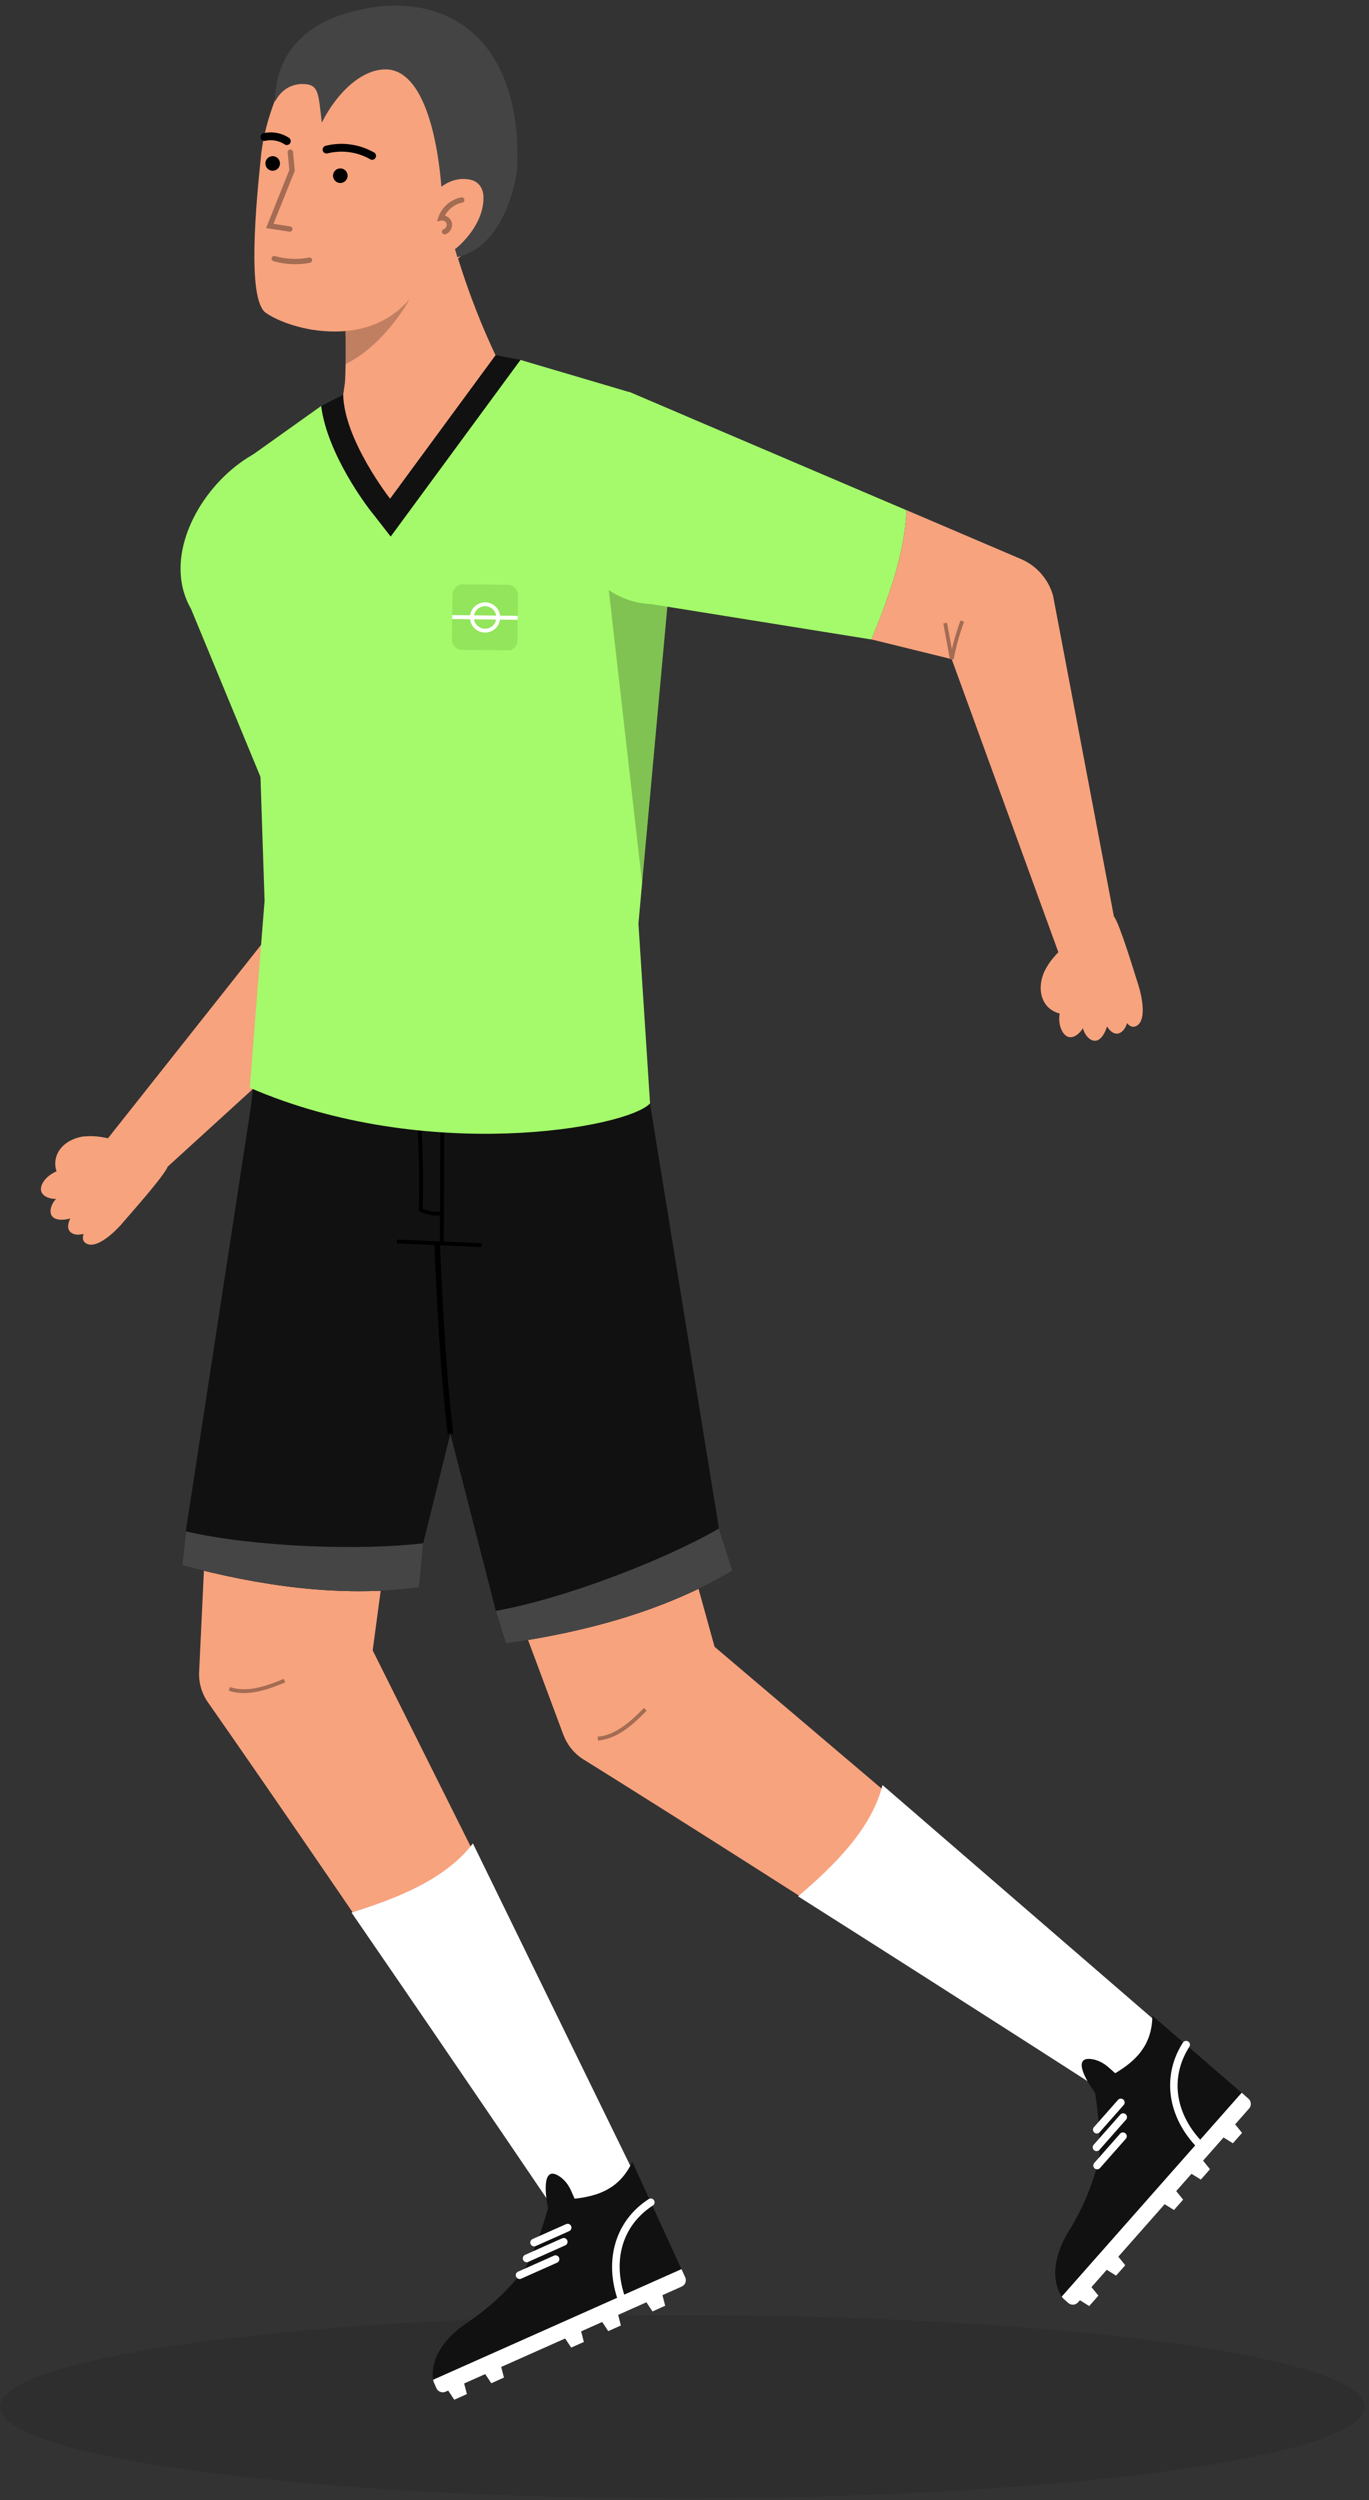 <svg width="229" height="418" fill="none" xmlns="http://www.w3.org/2000/svg"><rect width="100%" height="100%" fill="#333333" stroke="none"/><path opacity=".1" d="M114.114 417.697c63.023 0 114.114-6.858 114.114-15.318s-51.091-15.318-114.114-15.318C51.09 387.061 0 393.919 0 402.379s51.09 15.318 114.114 15.318z" fill="#000"/><path d="M31.967 101.829C23.212 86.733 49.28 62.034 60.24 80.144l7.45 49.815c-6.59 3.627-14.04 5.05-21.477 6.315l-14.247-34.445z" fill="#A4FA6A"/><path d="M50.441 149.439l-4.227-13.165c7.437-1.265 14.887-2.701 21.476-6.315l3.067 20.537a9.455 9.455 0 01-2.414 7.828l-40.291 36.729s-7.085-2.061-10.164-4.527l32.553-41.1v.013z" fill="#F7A37E"/><path d="M14.183 190.004c1.761-.196 3.523.183 5.232.639l8.637 4.41c-.665 1.644-6.197 7.816-7.528 9.382-1.487 1.761-4.684 4.684-6.315 3.301-.34-.288-.457-.783-.222-1.449-.848.235-1.67.157-2.153-.261-.495-.417-.626-1.174-.078-2.309-1.07.287-2.244.326-2.857-.196-.783-.652-.444-1.983.313-2.883.052-.066.117-.131.17-.196-.744.013-1.54-.183-2.036-.613-.848-.718-.509-1.788.209-2.636.496-.587 1.187-1.044 1.905-1.357a4.01 4.01 0 01.313-3.275c.887-1.526 2.649-2.387 4.41-2.583v.026z" fill="#F7A37E"/><path d="M50.56 149.739c1.84-.73 3.953-1.344 6.275-1.813l-.13-.627c-2.375.483-4.515 1.109-6.393 1.853l.234.6.013-.013z" fill="#A36C53"/><path d="M50.651 149.674c.744-.652 1.514-1.357 2.283-2.048.77-.692 1.527-1.397 2.27-2.049l-.417-.483c-.743.653-1.513 1.357-2.283 2.049-.77.691-1.527 1.396-2.27 2.048l.417.483z" fill="#A36C53"/><path d="M94.243 290.053l-6.955-18.671c9.133-3.732 22.116-2.766 28.457-9.734l3.784 13.674 76.719 65.107s1.331 6.472-7.515 11.874c0 0-58.518-37.851-91.124-58.14a8.253 8.253 0 01-3.353-4.11h-.013z" fill="#F7A37E"/><path d="M147.619 298.442l48.615 42s1.331 6.472-7.515 11.874c0 0-27.739-17.863-55.217-35.268 5.923-5.036 12.303-11.273 14.117-18.606z" fill="#fff"/><path d="M192.763 336.998c-.041 4.994-2.828 7.598-6.215 9.62l-1.106-.976c-.733-.648-1.605-1.139-2.56-1.338-3.724-.73-1.224 3.514.292 5.602.356 2.159.854 6.011.768 10.129 0 0-.821 5.977-5.073 12.841-3.738 6.046-2.114 9.865-1.262 11.087l30.09-34.073-14.934-12.892z" fill="#111"/><path d="M177.607 383.963c.113.169.213.292.291.361l.792.7a1.158 1.158 0 001.648-.112l28.604-32.391a1.176 1.176 0 00-.111-1.648l-1.125-.993-30.099 34.083zm6.376-21.471l4.353-4.929a.64.64 0 00-.958-.847l-4.353 4.929a.64.64 0 00.958.847zm-.096-3.045l4.491-5.085a.64.64 0 00-.959-.846l-4.491 5.085a.64.64 0 00.959.846zm.039-2.942l4.059-4.596a.64.64 0 00-.958-.847l-4.059 4.597a.64.64 0 00.958.846z" fill="#fff"/><path d="M183.735 383.805l-1.537 1.741-1.972-1.237 2.039-2.308 1.47 1.804zm4.492-5.086l-1.537 1.74-1.972-1.236 2.038-2.308 1.471 1.804zm9.681-10.963l-1.529 1.731-1.98-1.227 2.047-2.318 1.462 1.814zm4.491-5.086l-1.529 1.731-1.98-1.226 2.047-2.318 1.462 1.813zm5.364-6.074l-1.529 1.731-1.98-1.226 2.047-2.318 1.462 1.813zm-6.008 2.999a.644.644 0 00-.037-.885c-5.108-4.859-6.167-11.19-2.772-16.513a.636.636 0 00-.194-.884.644.644 0 00-.884.193c-3.691 5.776-2.519 12.885 2.973 18.118.264.233.662.237.905-.019l.017-.019-.008.009z" fill="#fff"/><path d="M82.944 269.32l-17.94-69.817-4.359-14.066 19.09-16.818 28.991 15.853 11.534 71.07 2.257 7.059c-11.364 6.719-24.49 10.242-37.89 12.16l-1.683-5.441z" fill="#111"/><path d="M84.626 274.761c13.4-1.918 26.539-5.441 37.89-12.16l-2.257-7.059-.169.104c-8.534 4.945-25.3 11.56-37.147 13.674l1.683 5.441z" fill="#454545"/><path d="M100.022 290.992c1.422-.117 2.831-.639 4.293-1.618 1.409-.939 2.687-2.179 3.849-3.379l-.457-.444c-1.135 1.175-2.388 2.375-3.745 3.288-1.37.914-2.674 1.409-3.992 1.514l.052.639z" fill="#A36C53"/><path d="M33.31 279.523l.94-19.897c9.876.156 21.436 6.145 29.982 2.231l-1.892 14.065 44.975 90.002s-1.317 6.472-11.573 7.959c0 0-38.947-57.801-60.958-89.271a8.24 8.24 0 01-1.474-5.102v.013z" fill="#F7A37E"/><path d="M79.107 308.202l28.195 57.722s-1.317 6.472-11.573 7.959c0 0-18.488-27.322-36.924-54.121 7.424-2.31 15.748-5.532 20.289-11.56h.013z" fill="#fff"/><path d="M105.762 361.436c-2.113 4.527-5.728 5.728-9.642 6.158l-.6-1.344c-.391-.9-.992-1.709-1.788-2.283-3.079-2.205-2.583 2.688-2.061 5.219-.574 2.114-1.722 5.819-3.523 9.525 0 0-3.236 5.088-9.942 9.577-5.91 3.953-6.015 8.102-5.754 9.563l41.53-18.488-8.22-17.94v.013z" fill="#111"/><path d="M72.452 397.864c.04.196.079.353.118.444l.43.966a1.17 1.17 0 001.553.587l39.482-17.575c.587-.274.848-.953.587-1.54l-.626-1.37-41.53 18.488h-.014zm14.314-16.857c.13.039.286.026.417-.039l6.002-2.675a.64.64 0 00.326-.848.64.64 0 00-.848-.326l-6.002 2.675c-.326.143-.47.522-.326.848a.596.596 0 00.417.352l.014.013zm1.174-2.805c.13.039.287.026.418-.039l6.197-2.766a.642.642 0 00.326-.849c-.143-.326-.521-.469-.848-.326l-6.197 2.766a.64.64 0 00-.326.848.595.595 0 00.417.353l.013.013zm1.252-2.649c.13.039.287.026.418-.039l5.597-2.492a.64.64 0 00.326-.848.63.63 0 00-.835-.326l-5.61 2.492a.64.64 0 00-.326.848.596.596 0 00.417.352l.013.013z" fill="#fff"/><path d="M78.1 400.265l-2.113.94-1.292-1.944 2.819-1.253.587 2.257zm6.199-2.766l-2.114.953-1.292-1.945 2.819-1.252.587 2.244zm13.361-5.95l-2.114.94-1.279-1.931 2.819-1.266.574 2.257zm6.197-2.753l-2.114.94-1.278-1.944 2.818-1.253.574 2.257zm7.412-3.301l-2.127.953-1.279-1.944 2.819-1.266.587 2.257zm-7.15.274c.13.04.261.026.404-.026a.645.645 0 00.353-.835c-2.623-6.55-.953-12.747 4.331-16.166a.634.634 0 00.183-.887.635.635 0 00-.887-.183c-5.754 3.719-7.646 10.673-4.828 17.719a.65.65 0 00.431.378h.013z" fill="#fff"/><path d="M31.079 256.012l10.934-71.253 1.513-14.652 24.151-7.959 20.432 25.977-17.313 69.883-.692 7.385c-13.087 1.722-26.539-.209-39.626-3.706l.588-5.662.013-.013z" fill="#111"/><path d="M30.479 261.687c13.086 3.497 26.538 5.428 39.625 3.706l.692-7.385-.196.026c-9.786 1.187-27.805.704-39.521-2.009l-.587 5.662h-.014z" fill="#454545"/><path d="M38.75 282.811c1.227.326 2.57.339 4.097.052 1.749-.326 3.432-.991 4.867-1.591l-.248-.588c-1.409.588-3.053 1.24-4.736 1.553-1.618.3-3.014.235-4.266-.183l-.21.601c.157.052.327.104.497.143v.013z" fill="#A36C53"/><path d="M66.409 207.244l-.028.638 14.143.613.028-.639-14.144-.612zm5.106-4.219c.652.17 1.33.235 1.97.183.183-.013.352-.039.522-.065l-.118-.627c-.156.027-.3.053-.456.066-.9.078-1.892-.118-2.727-.522.117-3.901.065-8.311-.183-13.113l-.64.026c.249 4.867.3 9.329.17 13.256v.196l.17.091a6.29 6.29 0 001.278.496l.014.013z" fill="#000"/><path d="M73.667 188.684l-.084 19.245.64.002.083-19.245-.639-.002z" fill="#000"/><path d="M108.738 184.472c-3.771 4.123-37.512 10.138-66.96-2.61l2.48-31.275-2.467-74.214 11.926-8.494 5.61-2.78 4.528-5.205 23.224.287 18.241 5.389 9.224 3.94-1.304 14.274-5.833 63.841-.613 6.811 1.944 30.062v-.026z" fill="#A4FA6A"/><path d="M107.407 147.613l-5.885-51.72 11.73-12.135-5.845 63.855z" fill="#000" opacity=".22"/><path d="M62.25 85.728l3.105 3.98L87.08 60.155l-4.189-.783-25.482 6.615-3.692 1.866c1.044 8.142 7.698 16.844 8.52 17.875h.013z" fill="#111"/><path d="M57.67 53.018c.131 1.33.184 4.997.145 7.828-.027 1.436-.066 2.662-.131 3.236-.157 1.135-.274 1.905-.274 1.905.157 7.58 7.842 17.392 7.842 17.392l17.64-23.994c-4.88-10.255-7.215-19.467-7.215-19.467l-6.068 6.106-1.056 1.057-10.895 5.937h.013z" fill="#F7A37E"/><path d="M57.67 53.018c.131 1.33.183 4.997.144 7.828 5.833-2.74 11.247-10.36 12.526-14.952-.235.026-.47.078-.718.143l-1.056 1.057-10.895 5.937v-.013z" fill="#000" opacity=".22"/><path d="M73.353 45.476c-1.592.796-2.948 1.997-3.992 3.458-2.245 3.144-7.242 7.672-17.027 6.21 0 0-4.58-.626-7.842-2.818-3.262-2.179-1.605-18.762-.822-26.343.796-7.58 5.467-19.427 13.348-22.402C64.898.606 80.895.28 85.292 16.785c3.784 14.196-6.12 25.795-11.952 28.691h.013z" fill="#F7A37E"/><path d="M53.833 20.51c-.608-4.953-.434-6.463-3.261-6.463-1.563 0-3.419.72-4.572 2.953 0-6.588 3.666-13.895 16.39-15.767C76.292-.8 87.452 7.917 86.5 28.5c0 0-1.5 12.5-10 14.5l-2.453-8.365c-.52-12.14-3.41-22.87-9.412-23.033-3.87-.1-8.098 3.543-10.802 8.896v.013z" fill="#444"/><path d="M62.185 26.714a.635.635 0 00.627-.326.644.644 0 00-.235-.888c-2.44-1.396-5.389-1.813-8.116-1.122a.65.65 0 00-.47.796.65.65 0 00.796.47c2.401-.6 5.01-.248 7.15.992a.47.47 0 00.261.078h-.013zm-14.261-2.479a.622.622 0 00.6-.287.65.65 0 00-.182-.9 5.562 5.562 0 00-4.254-.783.657.657 0 00-.496.783c.078.352.43.574.783.496a4.264 4.264 0 013.249.6.637.637 0 00.3.104v-.013z" fill="#000"/><path d="M44.493 38.13l3.914.6a.442.442 0 10.144-.874l-2.806-.43 3.562-8.872-.3-3.158a.458.458 0 00-.483-.404.45.45 0 00-.404.482l.274 2.95-3.888 9.72-.013-.013z" fill="#A36C53"/><path d="M55.714 29.258a1.225 1.225 0 001.096 1.331 1.225 1.225 0 001.33-1.096 1.225 1.225 0 00-1.095-1.33 1.225 1.225 0 00-1.331 1.095zM44.401 27.21a1.225 1.225 0 001.096 1.33 1.225 1.225 0 001.331-1.095 1.225 1.225 0 00-1.096-1.331 1.225 1.225 0 00-1.33 1.096z" fill="#000"/><path d="M46.019 43.741c1.905.496 3.914.561 5.832.196a.456.456 0 00.352-.522.446.446 0 00-.522-.352 12.336 12.336 0 01-5.688-.248c-.183-.066-.483.065-.548.3a.442.442 0 00.3.548c.091.026.17.052.26.065l.014.013z" fill="#A36C53"/><path d="M72.844 32.077c.13-.13.248-.261.379-.366 1.54-1.37 3.535-2.153 5.597-1.63 1.279.326 1.996 1.434 2.049 2.74.13 3.026-1.684 5.936-3.784 7.984-.705.692-1.5 1.305-2.44 1.631-.927.327-1.996.34-2.858-.143-3.666-2.036-1.226-7.816 1.057-10.216z" fill="#F7A37E"/><path d="M74.266 39.161c.078.026.17.026.261 0 .783-.274 1.252-1.174 1.044-1.97-.144-.548-.614-.978-1.148-1.148.587-1.096 1.683-1.931 2.896-2.166a.439.439 0 00.352-.522.439.439 0 00-.522-.352c-1.735.326-3.235 1.618-3.81 3.288l-.247.73.757-.143c.352-.065.77.183.86.535.092.352-.13.783-.482.9a.442.442 0 00.039.848z" fill="#A36C53"/><path d="M108.973 100.994c-17.444-.457-24.816-35.607-3.653-35.45l46.332 19.767c-.366 7.515-3.053 14.613-5.872 21.606l-36.807-5.91v-.013z" fill="#A4FA6A"/><path d="M159.206 110.205l-13.426-3.301c2.818-6.993 5.506-14.091 5.872-21.606l19.101 8.154a9.428 9.428 0 015.402 6.159l10.164 53.573s-5.467 4.958-9.186 6.276l-17.94-49.268.013.013z" fill="#F7A37E"/><path d="M174.747 162.343c.756-1.605 1.996-2.909 3.288-4.11l8.285-5.049c1.044 1.422 3.405 9.381 4.044 11.325.718 2.192 1.54 6.446-.495 7.111-.431.144-.901-.026-1.344-.561-.248.835-.744 1.5-1.344 1.696-.613.209-1.331-.078-2.009-1.148-.314 1.07-.888 2.075-1.658 2.335-.965.314-1.918-.665-2.296-1.787-.026-.078-.052-.17-.078-.248-.379.639-.966 1.213-1.592 1.422-1.057.353-1.787-.496-2.14-1.552-.248-.731-.274-1.553-.156-2.336-1.083-.235-2.101-.978-2.623-1.983-.835-1.566-.639-3.51.105-5.115h.013z" fill="#F7A37E"/><path d="M158.893 110.153l.626.104c.352-1.957.926-4.07 1.748-6.302l-.6-.221c-.822 2.27-1.422 4.423-1.774 6.406v.013z" fill="#A36C53"/><path d="M158.893 110.257l.626-.104c-.169-.978-.365-1.996-.548-3.027a191.03 191.03 0 01-.548-3.001l-.626.105c.169.978.352 1.996.548 3.013.196 1.018.378 2.036.548 3.014z" fill="#A36C53"/><path d="M74.88 239.78c-1.135-9.694-1.697-19.414-2.231-31.966l.939-.039c.535 12.525 1.096 22.22 2.218 31.888l-.94.104.014.013z" fill="#000"/><g clip-path="url(#clip0_2012_85)"><path d="M84.803 108.775l-7.448-.087a1.78 1.78 0 01-1.755-1.796l.086-7.448a1.78 1.78 0 011.796-1.755l7.44.086a1.781 1.781 0 011.763 1.797l-.086 7.44a1.782 1.782 0 01-1.796 1.763z" fill="#93E55C"/><path d="M86.646 102.965l-11-.127-.007.661 11 .127.007-.661z" fill="#fff"/><path d="M81.172 100.709a2.521 2.521 0 00-2.553 2.494 2.522 2.522 0 002.494 2.552 2.522 2.522 0 002.553-2.494 2.521 2.521 0 00-2.494-2.552zm-.051 4.406a1.88 1.88 0 01-1.862-1.905 1.881 1.881 0 011.905-1.862 1.881 1.881 0 011.862 1.906 1.88 1.88 0 01-1.905 1.861z" fill="#fff"/></g><defs><clipPath id="clip0_2012_85"><path fill="#fff" transform="rotate(.663 -8398.032 6587.789)" d="M0 0h11v11H0z"/></clipPath></defs></svg>